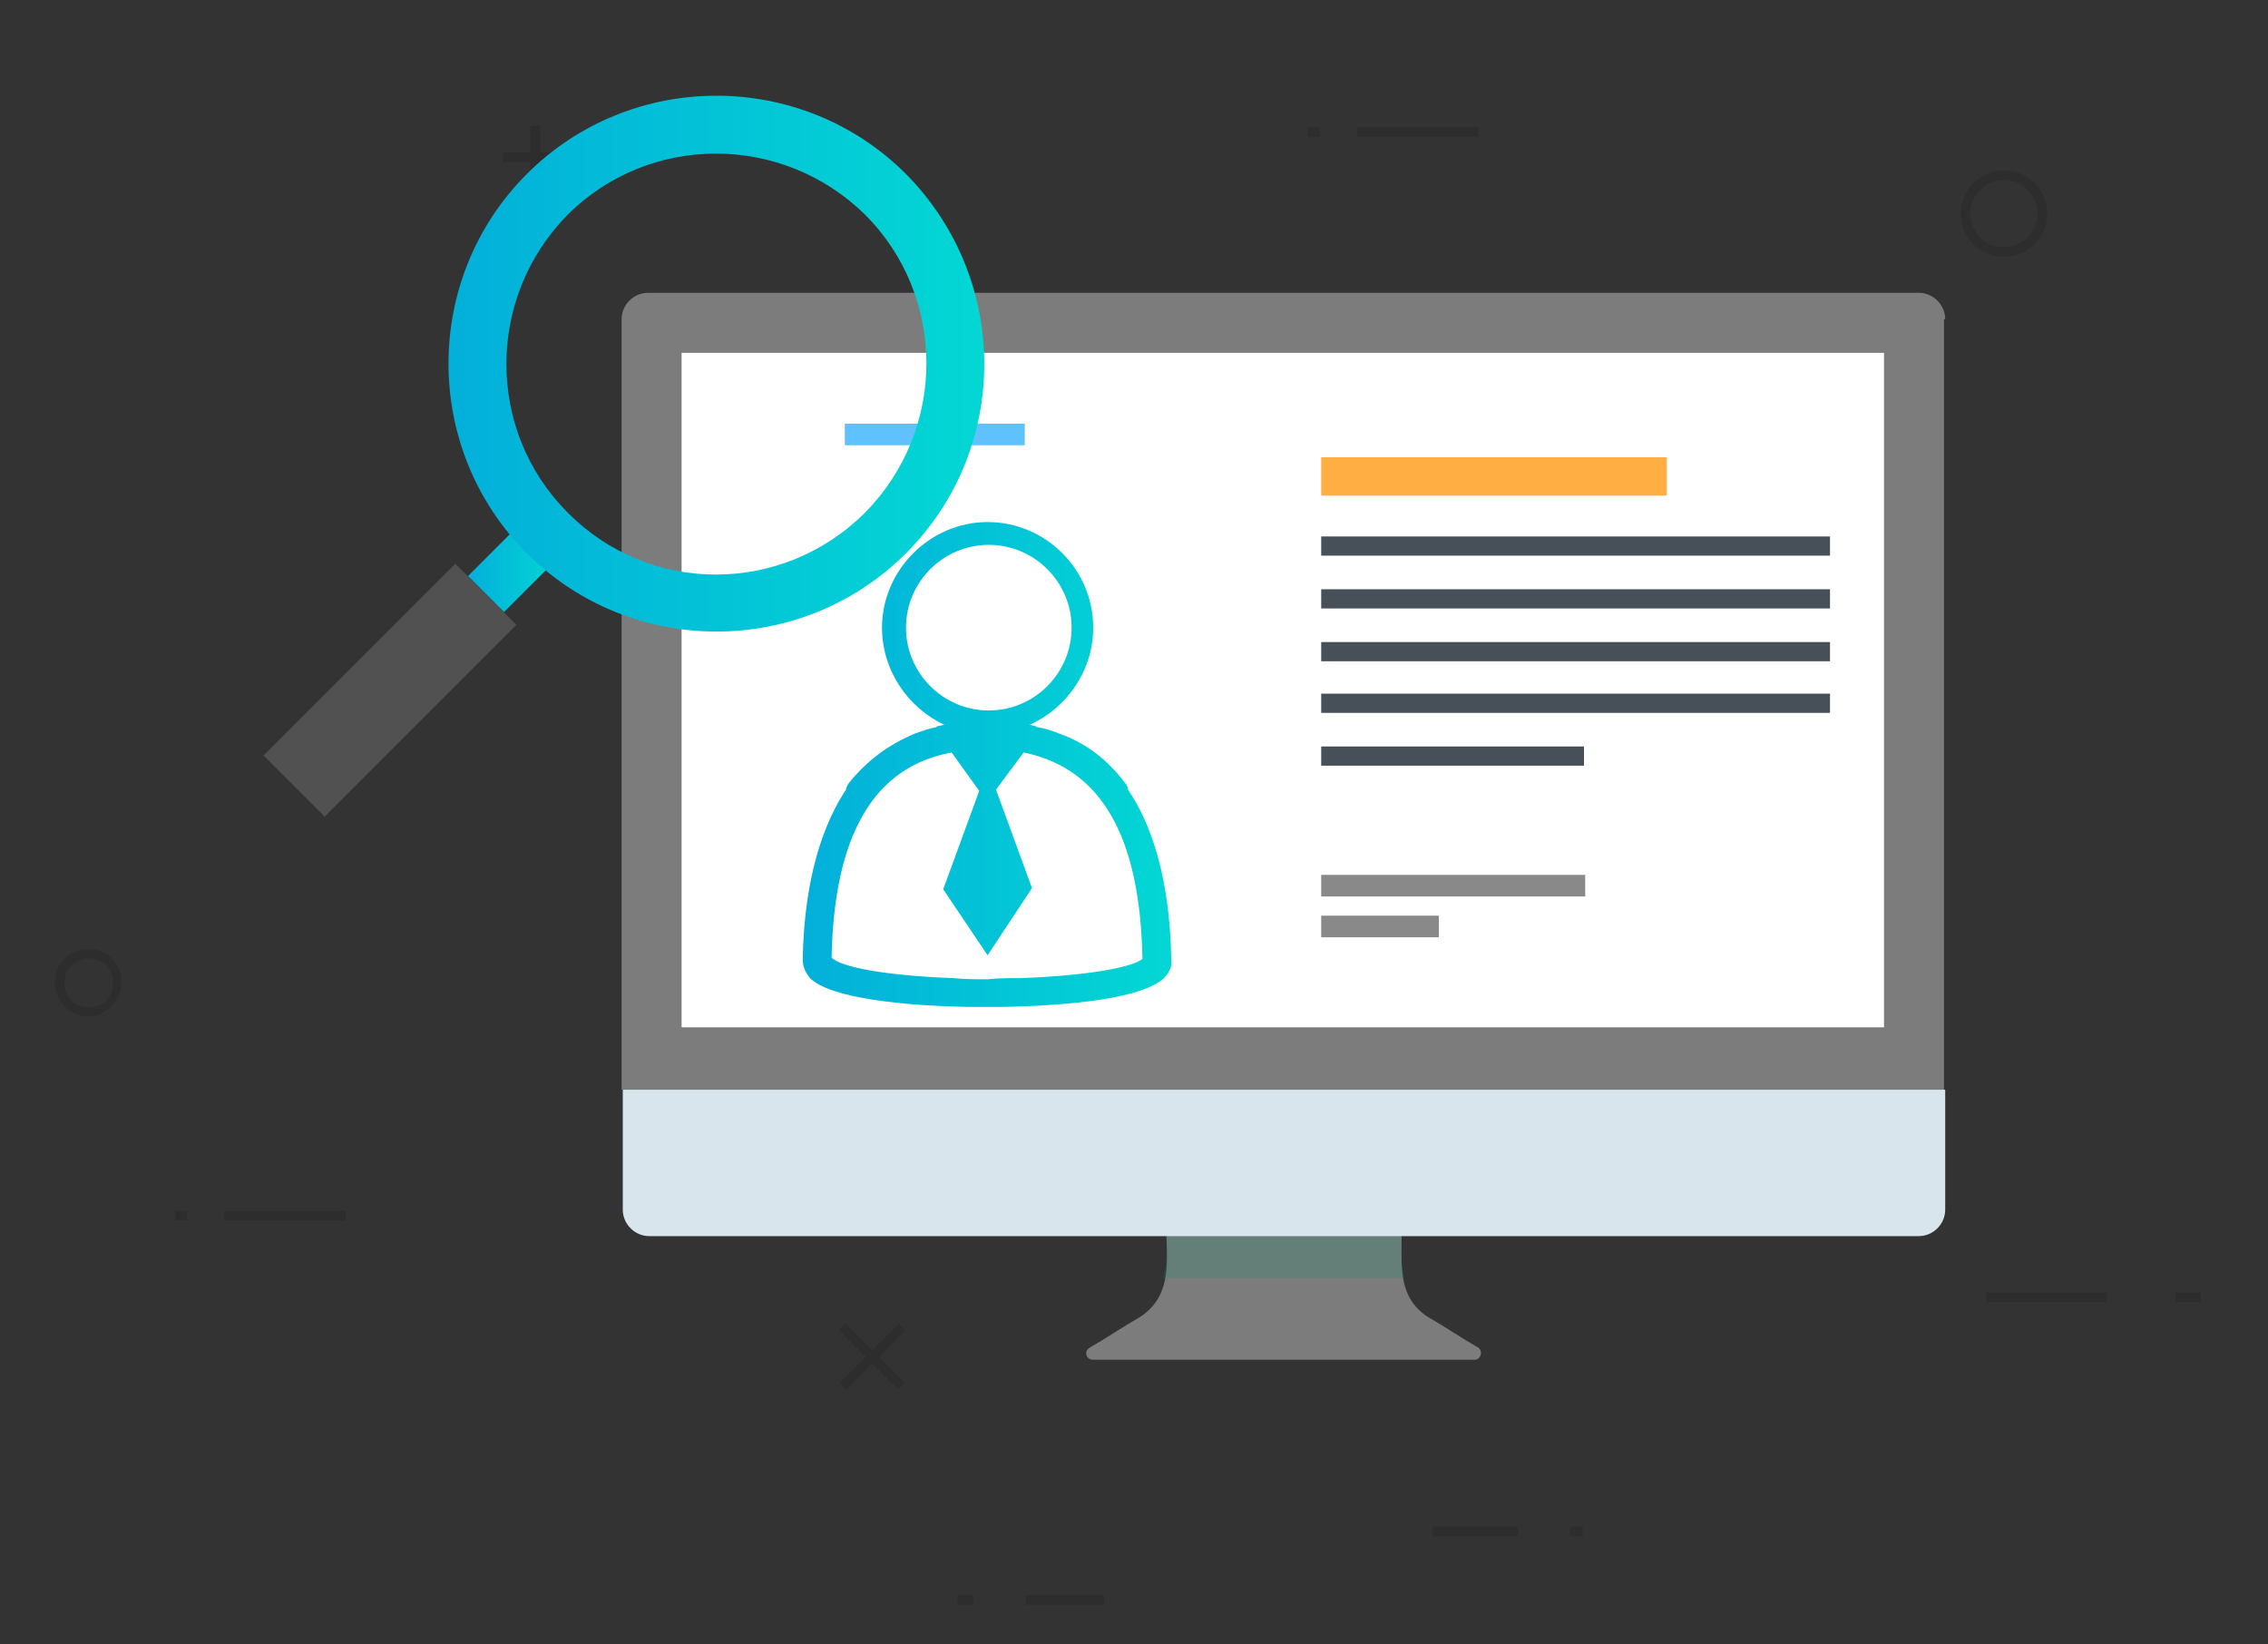 <?xml version="1.0" encoding="utf-8"?>
<!-- Generator: Adobe Illustrator 22.1.0, SVG Export Plug-In . SVG Version: 6.00 Build 0)  -->
<svg version="1.0" id="Layer_1" xmlns="http://www.w3.org/2000/svg" xmlns:xlink="http://www.w3.org/1999/xlink" x="0px" y="0px"
	 viewBox="0 0 189 137" enable-background="new 0 0 189 137" xml:space="preserve">
<rect x="0" y="0" width="189" height="137" fill="#333333" stroke="none"/>
<g>
	<g>
		<path fill="#7C7C7C" d="M122.9,113.3c0.5,0,0.7-0.7,0.3-1c-1.4-0.8-2.7-1.7-4.1-2.5c-2.6-1.6-2.3-4.2-2.3-6.9H97.2
			c0.1,2.6,0.3,5.3-2.3,6.9c-1.4,0.8-2.7,1.7-4.1,2.5c-0.5,0.3-0.3,1,0.3,1H122.9z"/>
		<path opacity="0.2" fill="#078C69" d="M96.9,106.5H117c-0.3-1.6-0.3-2.2-0.2-3.6H97.2C97.2,104.4,97.3,104.9,96.9,106.5z"/>
		<g>
			<path fill="#7C7C7C" d="M162.1,26.6c0-1.2-1-2.2-2.2-2.2H54c-1.2,0-2.2,1-2.2,2.2v64.2h110.2V26.6z"/>
			<path fill="#D9E5ED" d="M51.9,90.8v10c0,1.2,1,2.2,2.2,2.2h105.8c1.2,0,2.2-1,2.2-2.2v-10H51.9z"/>
		</g>
		<rect x="56.8" y="29.4" fill="#FFFFFF" width="100.2" height="56.2"/>
	</g>
</g>
<g>
	<g>
		<g>
			<rect x="110.1" y="38.1" fill="#FFAE43" width="28.8" height="3.2"/>
			<rect x="110.1" y="44.7" fill="#474F59" width="42.4" height="1.6"/>
			<rect x="110.1" y="49.1" fill="#474F59" width="42.4" height="1.6"/>
			<rect x="110.1" y="53.5" fill="#474F59" width="42.4" height="1.6"/>
			<rect x="110.1" y="57.8" fill="#474F59" width="42.4" height="1.6"/>
			<rect x="110.1" y="62.2" fill="#474F59" width="21.9" height="1.6"/>
		</g>
		<rect x="110.1" y="72.9" fill="#898989" width="22" height="1.8"/>
		<rect x="110.1" y="76.3" fill="#898989" width="9.8" height="1.8"/>
	</g>
	<g>
		<rect x="70.4" y="35.3" fill="#5FC2FF" width="15" height="1.8"/>
	</g>
	<linearGradient id="SVGID_1_" gradientUnits="userSpaceOnUse" x1="66.972" y1="63.709" x2="97.632" y2="63.709">
		<stop  offset="1.532452e-02" style="stop-color:#03B0DA"/>
		<stop  offset="1" style="stop-color:#03D7D4"/>
	</linearGradient>
	<path fill="url(#SVGID_1_)" d="M97,81.5c0.5-0.5,0.7-1.1,0.6-1.5l0-0.3c-0.1-4.8-1-10.1-3.6-13.9c0-0.2-0.1-0.4-0.2-0.5
		c-1.5-2-3.3-3.4-5.6-4.2c0,0,0,0,0,0c-0.5-0.2-1.1-0.4-1.7-0.5c-0.1,0-0.1,0-0.2-0.1c-0.2,0-0.3-0.1-0.5-0.1
		c3.1-1.4,5.3-4.5,5.3-8.1c0-4.9-4-8.8-8.8-8.8s-8.8,4-8.8,8.8c0,3.6,2.2,6.7,5.2,8.1c-0.2,0-0.4,0.1-0.5,0.1c-0.1,0-0.1,0-0.2,0.1
		c-0.6,0.1-1.1,0.3-1.7,0.5c0,0,0,0,0,0c-2.2,0.9-4.1,2.3-5.6,4.2c-0.1,0.2-0.2,0.3-0.2,0.5c-2.6,3.9-3.5,9.2-3.6,13.9l0,0.3
		c0,0.4,0.1,0.9,0.6,1.5c1.7,1.7,7.9,2.3,13.1,2.4c0,0,0,0,0.1,0c0.5,0,1,0,1.4,0c0,0,0,0,0,0s0,0,0,0c0.5,0,1,0,1.4,0
		c0,0,0,0,0.1,0C89.1,83.8,95.2,83.2,97,81.5z M75.5,52.3c0-3.8,3.1-6.9,6.9-6.9c3.8,0,6.9,3.1,6.9,6.9c0,3.8-3.1,6.9-6.9,6.9
		C78.6,59.2,75.5,56.1,75.5,52.3z M69.3,79.8c0.2-10.2,3.5-15.9,10-17.1l2.3,3.2l-3,8.2l3.7,5.5L86,74l-3-8.2l2.3-3.1
		c6.4,1.3,9.7,6.9,9.9,17.1l0,0.1c-0.8,0.7-4.6,1.4-10.1,1.6c0,0,0,0,0,0c-1,0-1.9,0-2.8,0.1c-0.9,0-1.9,0-2.9-0.1c0,0,0,0,0,0
		C73.9,81.3,70.1,80.6,69.3,79.8L69.3,79.8z"/>
</g>
<g>
	<g>
		<g>
			<rect x="119.4" y="127.2" fill="#2D2D2D" width="7.1" height="0.8"/>
		</g>
		<g>
			<rect x="130.8" y="127.2" fill="#2D2D2D" width="1.1" height="0.8"/>
		</g>
	</g>
	<g>
		<g>
			<rect x="113.1" y="10.6" fill="#2D2D2D" width="10.1" height="0.8"/>
		</g>
		<g>
			<rect x="109" y="10.6" fill="#2D2D2D" width="1" height="0.8"/>
		</g>
	</g>
	<g>
		<g>
			<rect x="18.7" y="100.9" fill="#2D2D2D" width="10.1" height="0.8"/>
		</g>
		<g>
			<rect x="14.6" y="100.9" fill="#2D2D2D" width="1" height="0.8"/>
		</g>
	</g>
	<g>
		<g>
			<rect x="85.5" y="132.9" fill="#2D2D2D" width="6.5" height="0.8"/>
		</g>
		<g>
			<rect x="79.8" y="132.9" fill="#2D2D2D" width="1.3" height="0.8"/>
		</g>
	</g>
	<g>
		<g>
			<rect x="165.5" y="107.7" fill="#2D2D2D" width="10.1" height="0.8"/>
		</g>
		<g>
			<rect x="181.3" y="107.7" fill="#2D2D2D" width="2.1" height="0.8"/>
		</g>
	</g>
	<g>
		<g>
			<rect x="44.2" y="10.5" fill="#2D2D2D" width="0.8" height="5.3"/>
		</g>
		<g>
			<rect x="41.9" y="12.7" fill="#2D2D2D" width="5.3" height="0.8"/>
		</g>
	</g>
	<g>
		<g>
			
				<rect x="69.2" y="112.7" transform="matrix(0.707 -0.707 0.707 0.707 -58.654 84.494)" fill="#2D2D2D" width="7" height="0.8"/>
		</g>
		<g>
			
				<rect x="72.3" y="109.5" transform="matrix(0.707 -0.707 0.707 0.707 -58.656 84.505)" fill="#2D2D2D" width="0.8" height="7"/>
		</g>
	</g>
	<g>
		<path fill="#2D2D2D" d="M7.4,84.7c-1,0-1.9-0.5-2.5-1.5l0,0c-0.7-1.4-0.2-3.1,1.1-3.8c1.4-0.7,3.1-0.2,3.8,1.1
			c0.7,1.4,0.2,3.1-1.1,3.8C8.3,84.6,7.8,84.7,7.4,84.7z M5.6,82.9c0.5,1,1.8,1.3,2.8,0.8c1-0.5,1.3-1.8,0.8-2.8
			c-0.5-1-1.8-1.3-2.8-0.8C5.4,80.7,5.1,81.9,5.6,82.9L5.6,82.9z"/>
	</g>
	<g>
		<path fill="#2D2D2D" d="M167,21.4c-2,0-3.6-1.6-3.6-3.6c0-2,1.6-3.6,3.6-3.6c2,0,3.6,1.6,3.6,3.6C170.6,19.8,169,21.4,167,21.4z
			 M167,15c-1.6,0-2.8,1.3-2.8,2.8c0,1.6,1.3,2.8,2.8,2.8s2.8-1.3,2.8-2.8C169.8,16.3,168.6,15,167,15z"/>
	</g>
</g>
<g>
	<linearGradient id="SVGID_2_" gradientUnits="userSpaceOnUse" x1="39.021" y1="47.096" x2="46.809" y2="47.096">
		<stop  offset="1.532452e-02" style="stop-color:#03B0DA"/>
		<stop  offset="1" style="stop-color:#03D7D4"/>
	</linearGradient>
	<polygon fill="url(#SVGID_2_)" points="42,51 39,48 43.8,43.2 46.8,46.2 	"/>
	
		<rect x="21.2" y="53.9" transform="matrix(0.707 -0.707 0.707 0.707 -31.129 39.833)" fill="#515151" width="22.6" height="7.2"/>
	<linearGradient id="SVGID_3_" gradientUnits="userSpaceOnUse" x1="37.357" y1="30.327" x2="82.011" y2="30.327">
		<stop  offset="1.532452e-02" style="stop-color:#03B0DA"/>
		<stop  offset="1" style="stop-color:#03D7D4"/>
	</linearGradient>
	<path fill="url(#SVGID_3_)" d="M75.5,14.5c-8.7-8.7-22.9-8.7-31.6,0c-8.7,8.7-8.7,22.9,0,31.6c8.7,8.7,22.9,8.7,31.6,0
		C84.2,37.4,84.2,23.3,75.5,14.5z M47.3,42.7c-6.8-6.8-6.8-17.9,0-24.8c6.8-6.8,17.9-6.8,24.8,0c6.8,6.8,6.8,17.9,0,24.8
		C65.2,49.6,54.1,49.6,47.3,42.7z"/>
</g>
</svg>
